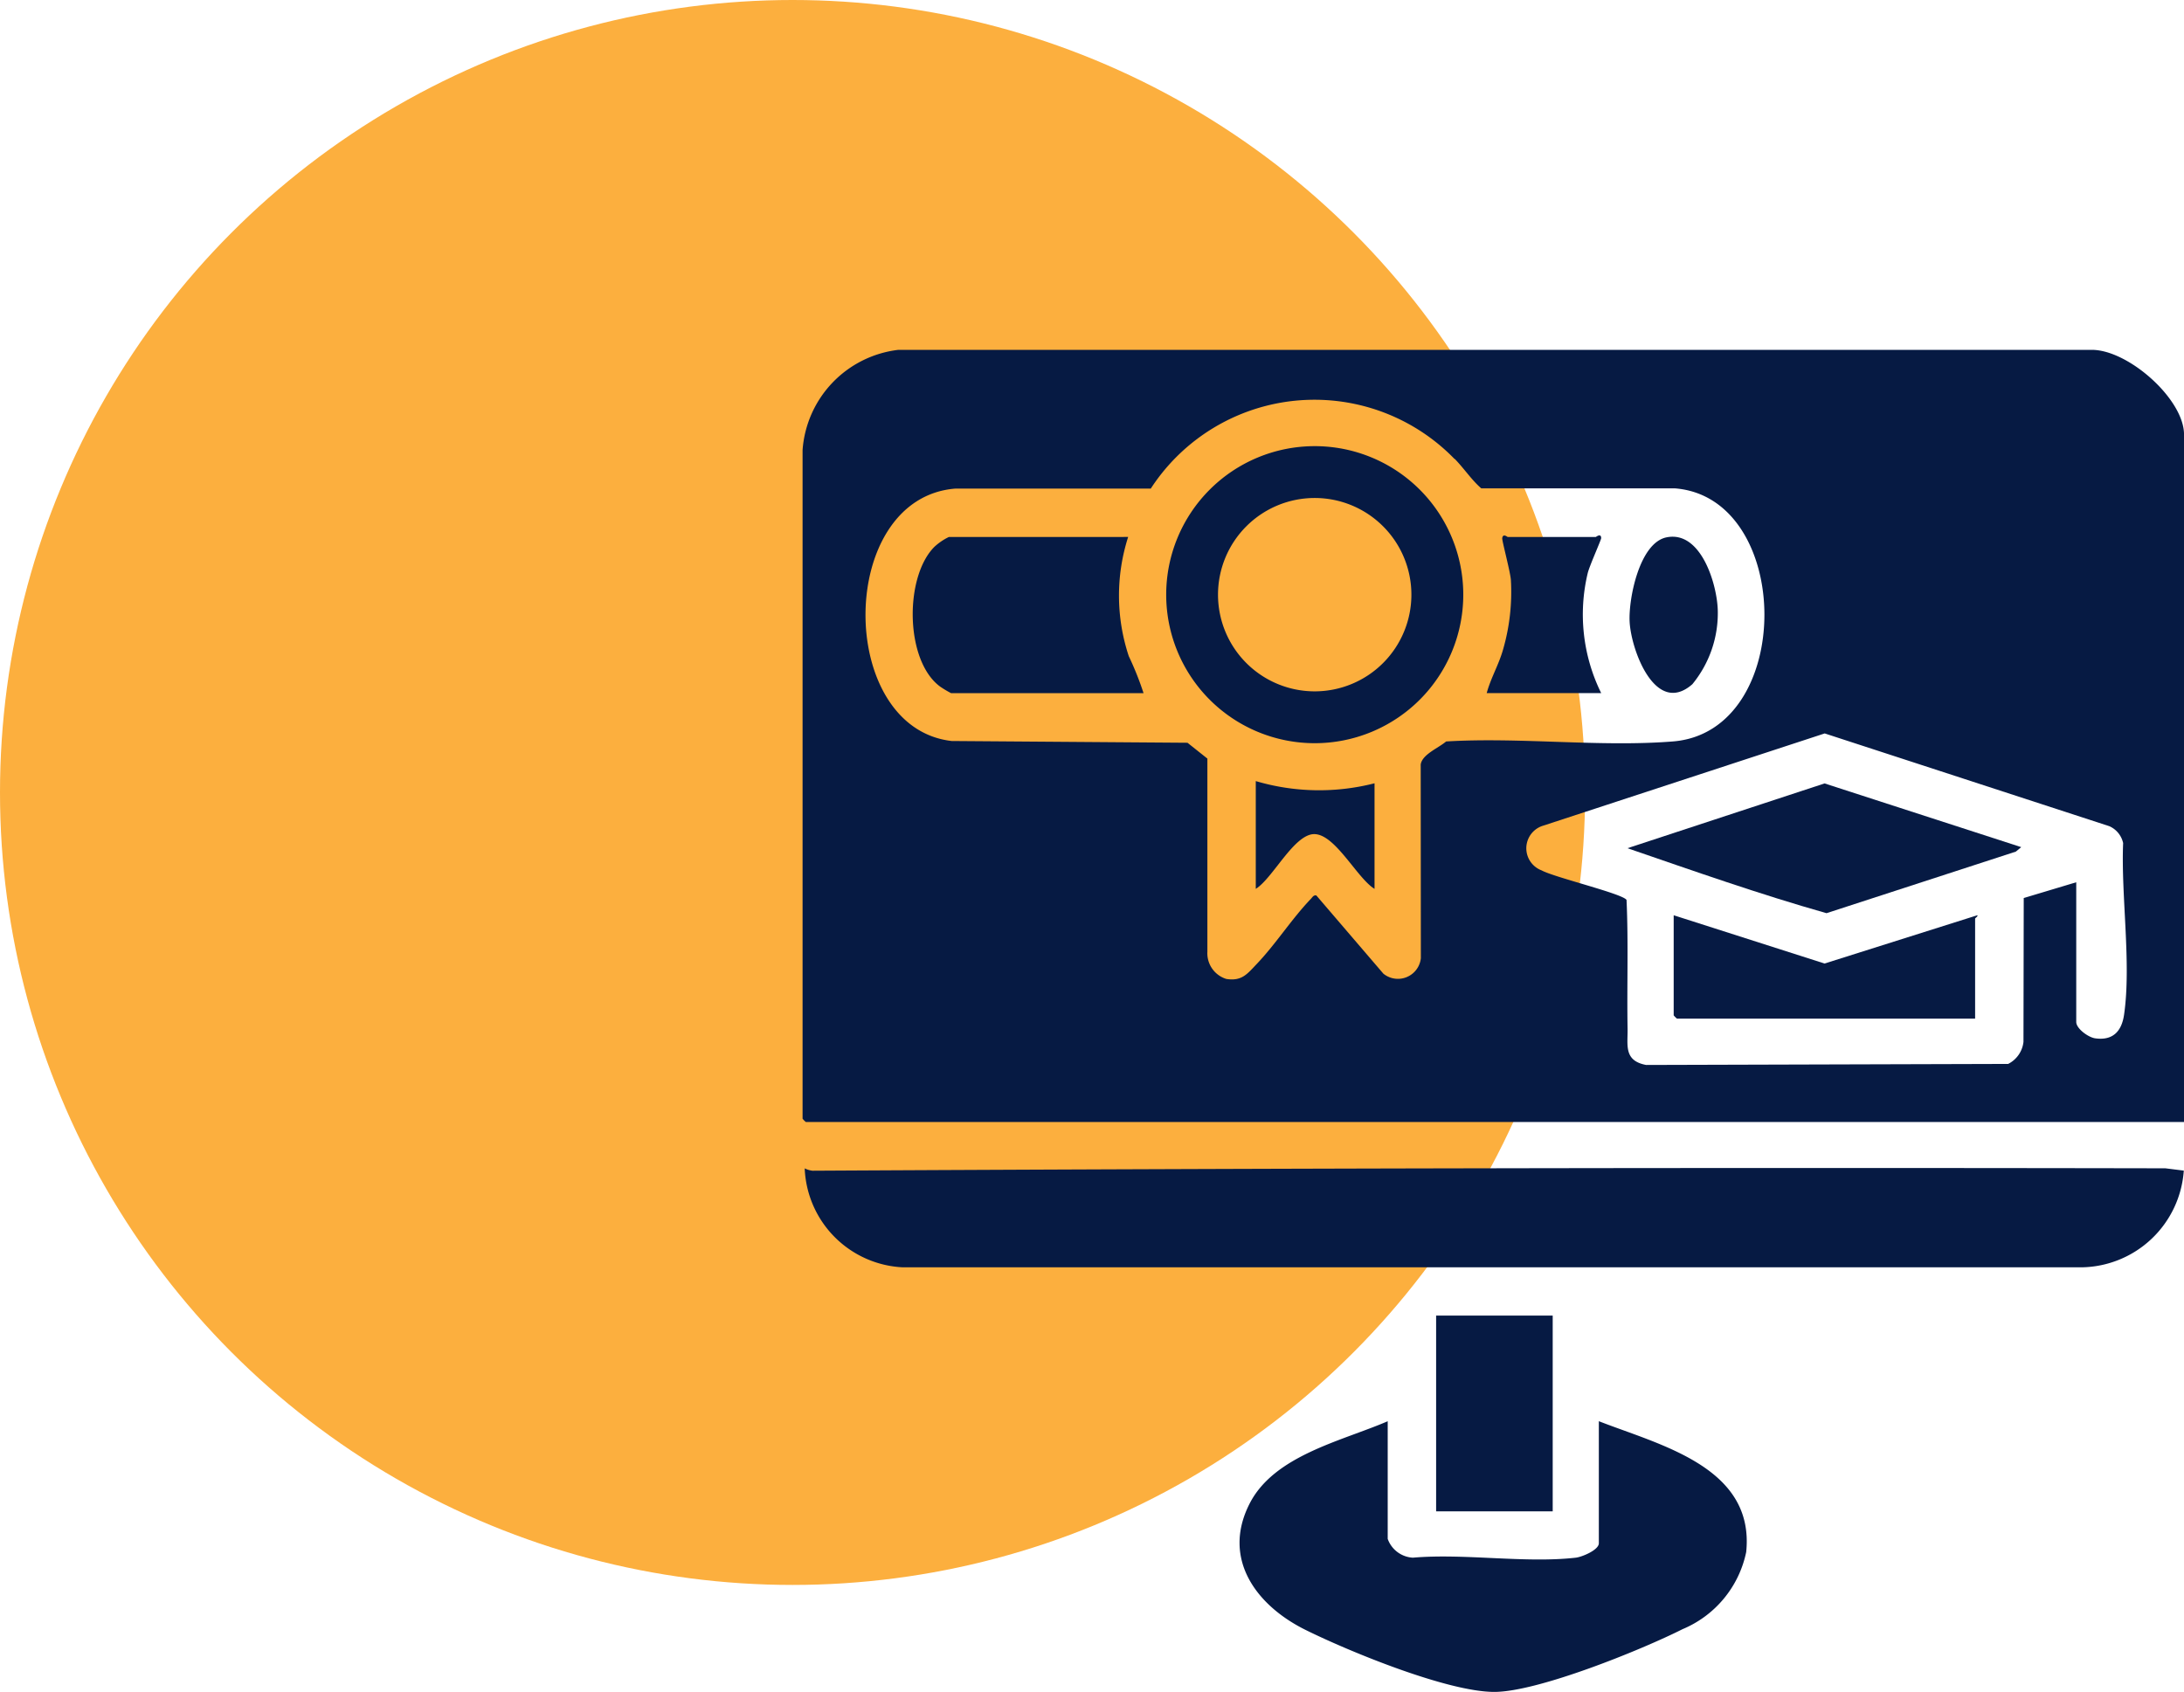 <svg xmlns="http://www.w3.org/2000/svg" xmlns:xlink="http://www.w3.org/1999/xlink" width="75.781" height="58.711" viewBox="0 0 75.781 58.711">
  <defs>
    <clipPath id="clip-path">
      <rect id="Rectángulo_83" data-name="Rectángulo 83" width="47.934" height="46.568" fill="#061a43"/>
    </clipPath>
  </defs>
  <g id="Grupo_325" data-name="Grupo 325" transform="translate(0 -0.322)">
    <circle id="Elipse_55" data-name="Elipse 55" cx="27.5" cy="27.5" r="27.5" transform="translate(0 0.322)" fill="#fcaf3e"/>
    <g id="Grupo_290" data-name="Grupo 290" transform="translate(36.662 14.397)">
      <g id="Grupo_356" data-name="Grupo 356" transform="translate(-8.814 -1.933)" clip-path="url(#clip-path)">
        <path id="Trazado_275" data-name="Trazado 275" d="M47.934,26.795H.114A.766.766,0,0,1,0,26.68V3.477A3.774,3.774,0,0,1,3.318,0L44.689,0c1.273-.041,3.245,1.7,3.245,2.937ZM22.625,3.789A6.774,6.774,0,0,0,12.082,4.814l-6.78,0c-4.13.325-4.142,8.3-.129,8.759l8.183.061.69.549,0,6.7a.933.933,0,0,0,.657.947c.544.086.73-.178,1.065-.529.665-.7,1.2-1.552,1.87-2.251.055-.058.092-.137.189-.117l2.326,2.714a.8.8,0,0,0,1.3-.536l-.005-6.722c.048-.349.611-.569.883-.8,2.553-.155,5.337.2,7.863,0,4.264-.338,4.191-8.459.076-8.783l-6.72,0c-.337-.292-.595-.688-.922-1.024M44.194,18.475v4.847c0,.232.418.534.654.568.611.088.921-.238,1.005-.817.258-1.769-.109-4.14-.032-5.958a.834.834,0,0,0-.482-.587l-9.873-3.218-9.765,3.2a.819.819,0,0,0-.059,1.552c.441.243,2.816.81,2.948,1.026.068,1.484.01,2.98.036,4.469.01.567-.14,1.11.643,1.258l12.562-.036a.976.976,0,0,0,.532-.766l.009-4.991Z" transform="translate(0 -0.001)" fill="#061a43"/>
        <path id="Trazado_276" data-name="Trazado 276" d="M48.859,372a3.609,3.609,0,0,1-3.538,3.356l-40.914,0a3.58,3.58,0,0,1-3.4-3.434.813.813,0,0,0,.267.082q23.453-.127,46.945-.084Z" transform="translate(-0.933 -343.52)" fill="#061a43"/>
        <path id="Trazado_277" data-name="Trazado 277" d="M203.81,487.036v4.084a.984.984,0,0,0,.874.653c1.792-.155,3.9.2,5.652,0,.216-.024.8-.267.8-.5v-4.236c2.13.831,5.416,1.593,5.113,4.541a3.717,3.717,0,0,1-2.209,2.676c-1.427.719-5.017,2.176-6.53,2.177-1.621,0-5.033-1.4-6.553-2.153-1.693-.838-2.912-2.452-1.946-4.367.85-1.686,3.19-2.179,4.8-2.873" transform="translate(-183.507 -449.861)" fill="#061a43"/>
        <rect id="Rectángulo_82" data-name="Rectángulo 82" width="4.045" height="6.793" transform="translate(21.983 33.511)" fill="#061a43"/>
        <path id="Trazado_278" data-name="Trazado 278" d="M175.613,48.907a5.154,5.154,0,1,1-5.154-5.154,5.154,5.154,0,0,1,5.154,5.154m-1.8,0a3.355,3.355,0,1,0-3.355,3.355,3.355,3.355,0,0,0,3.355-3.355" transform="translate(-152.688 -40.413)" fill="#061a43"/>
        <path id="Trazado_279" data-name="Trazado 279" d="M57.553,85.036a6.67,6.67,0,0,0,.022,4.138,10.621,10.621,0,0,1,.512,1.282H51.408a3.572,3.572,0,0,1-.382-.229c-1.22-.9-1.239-3.809-.194-4.85a2.056,2.056,0,0,1,.5-.34Z" transform="translate(-46.256 -78.545)" fill="#061a43"/>
        <path id="Trazado_280" data-name="Trazado 280" d="M314.969,89.78H311c.145-.534.419-.981.572-1.527a7.183,7.183,0,0,0,.267-2.4c-.02-.286-.315-1.376-.3-1.45.024-.178.181-.04.191-.04h3.053c.01,0,.186-.148.189.038,0,.065-.4.949-.466,1.212a6.164,6.164,0,0,0,.468,4.17" transform="translate(-287.262 -77.87)" fill="#061a43"/>
        <path id="Trazado_281" data-name="Trazado 281" d="M377.211,85c1.2-.246,1.758,1.632,1.78,2.537a3.886,3.886,0,0,1-.882,2.559c-1.276,1.119-2.127-1.178-2.177-2.172-.04-.8.342-2.732,1.279-2.924" transform="translate(-347.235 -78.495)" fill="#061a43"/>
        <path id="Trazado_282" data-name="Trazado 282" d="M210.122,196.113v3.664c-.61-.373-1.367-1.909-2.1-1.9-.7.013-1.43,1.534-2.021,1.9v-3.74a7.749,7.749,0,0,0,4.122.076" transform="translate(-190.276 -181.074)" fill="#061a43"/>
        <path id="Trazado_283" data-name="Trazado 283" d="M388.653,199.3l-.187.155-6.57,2.137c-2.325-.659-4.62-1.469-6.906-2.255l6.839-2.248Z" transform="translate(-346.368 -182.045)" fill="#061a43"/>
        <path id="Trazado_284" data-name="Trazado 284" d="M396,257.037l5.235,1.675,5.3-1.675c.037.028-.076.1-.076.114v3.473H396.114a.766.766,0,0,1-.114-.114Z" transform="translate(-365.774 -237.418)" fill="#061a43"/>
      </g>
    </g>
  </g>
</svg>
